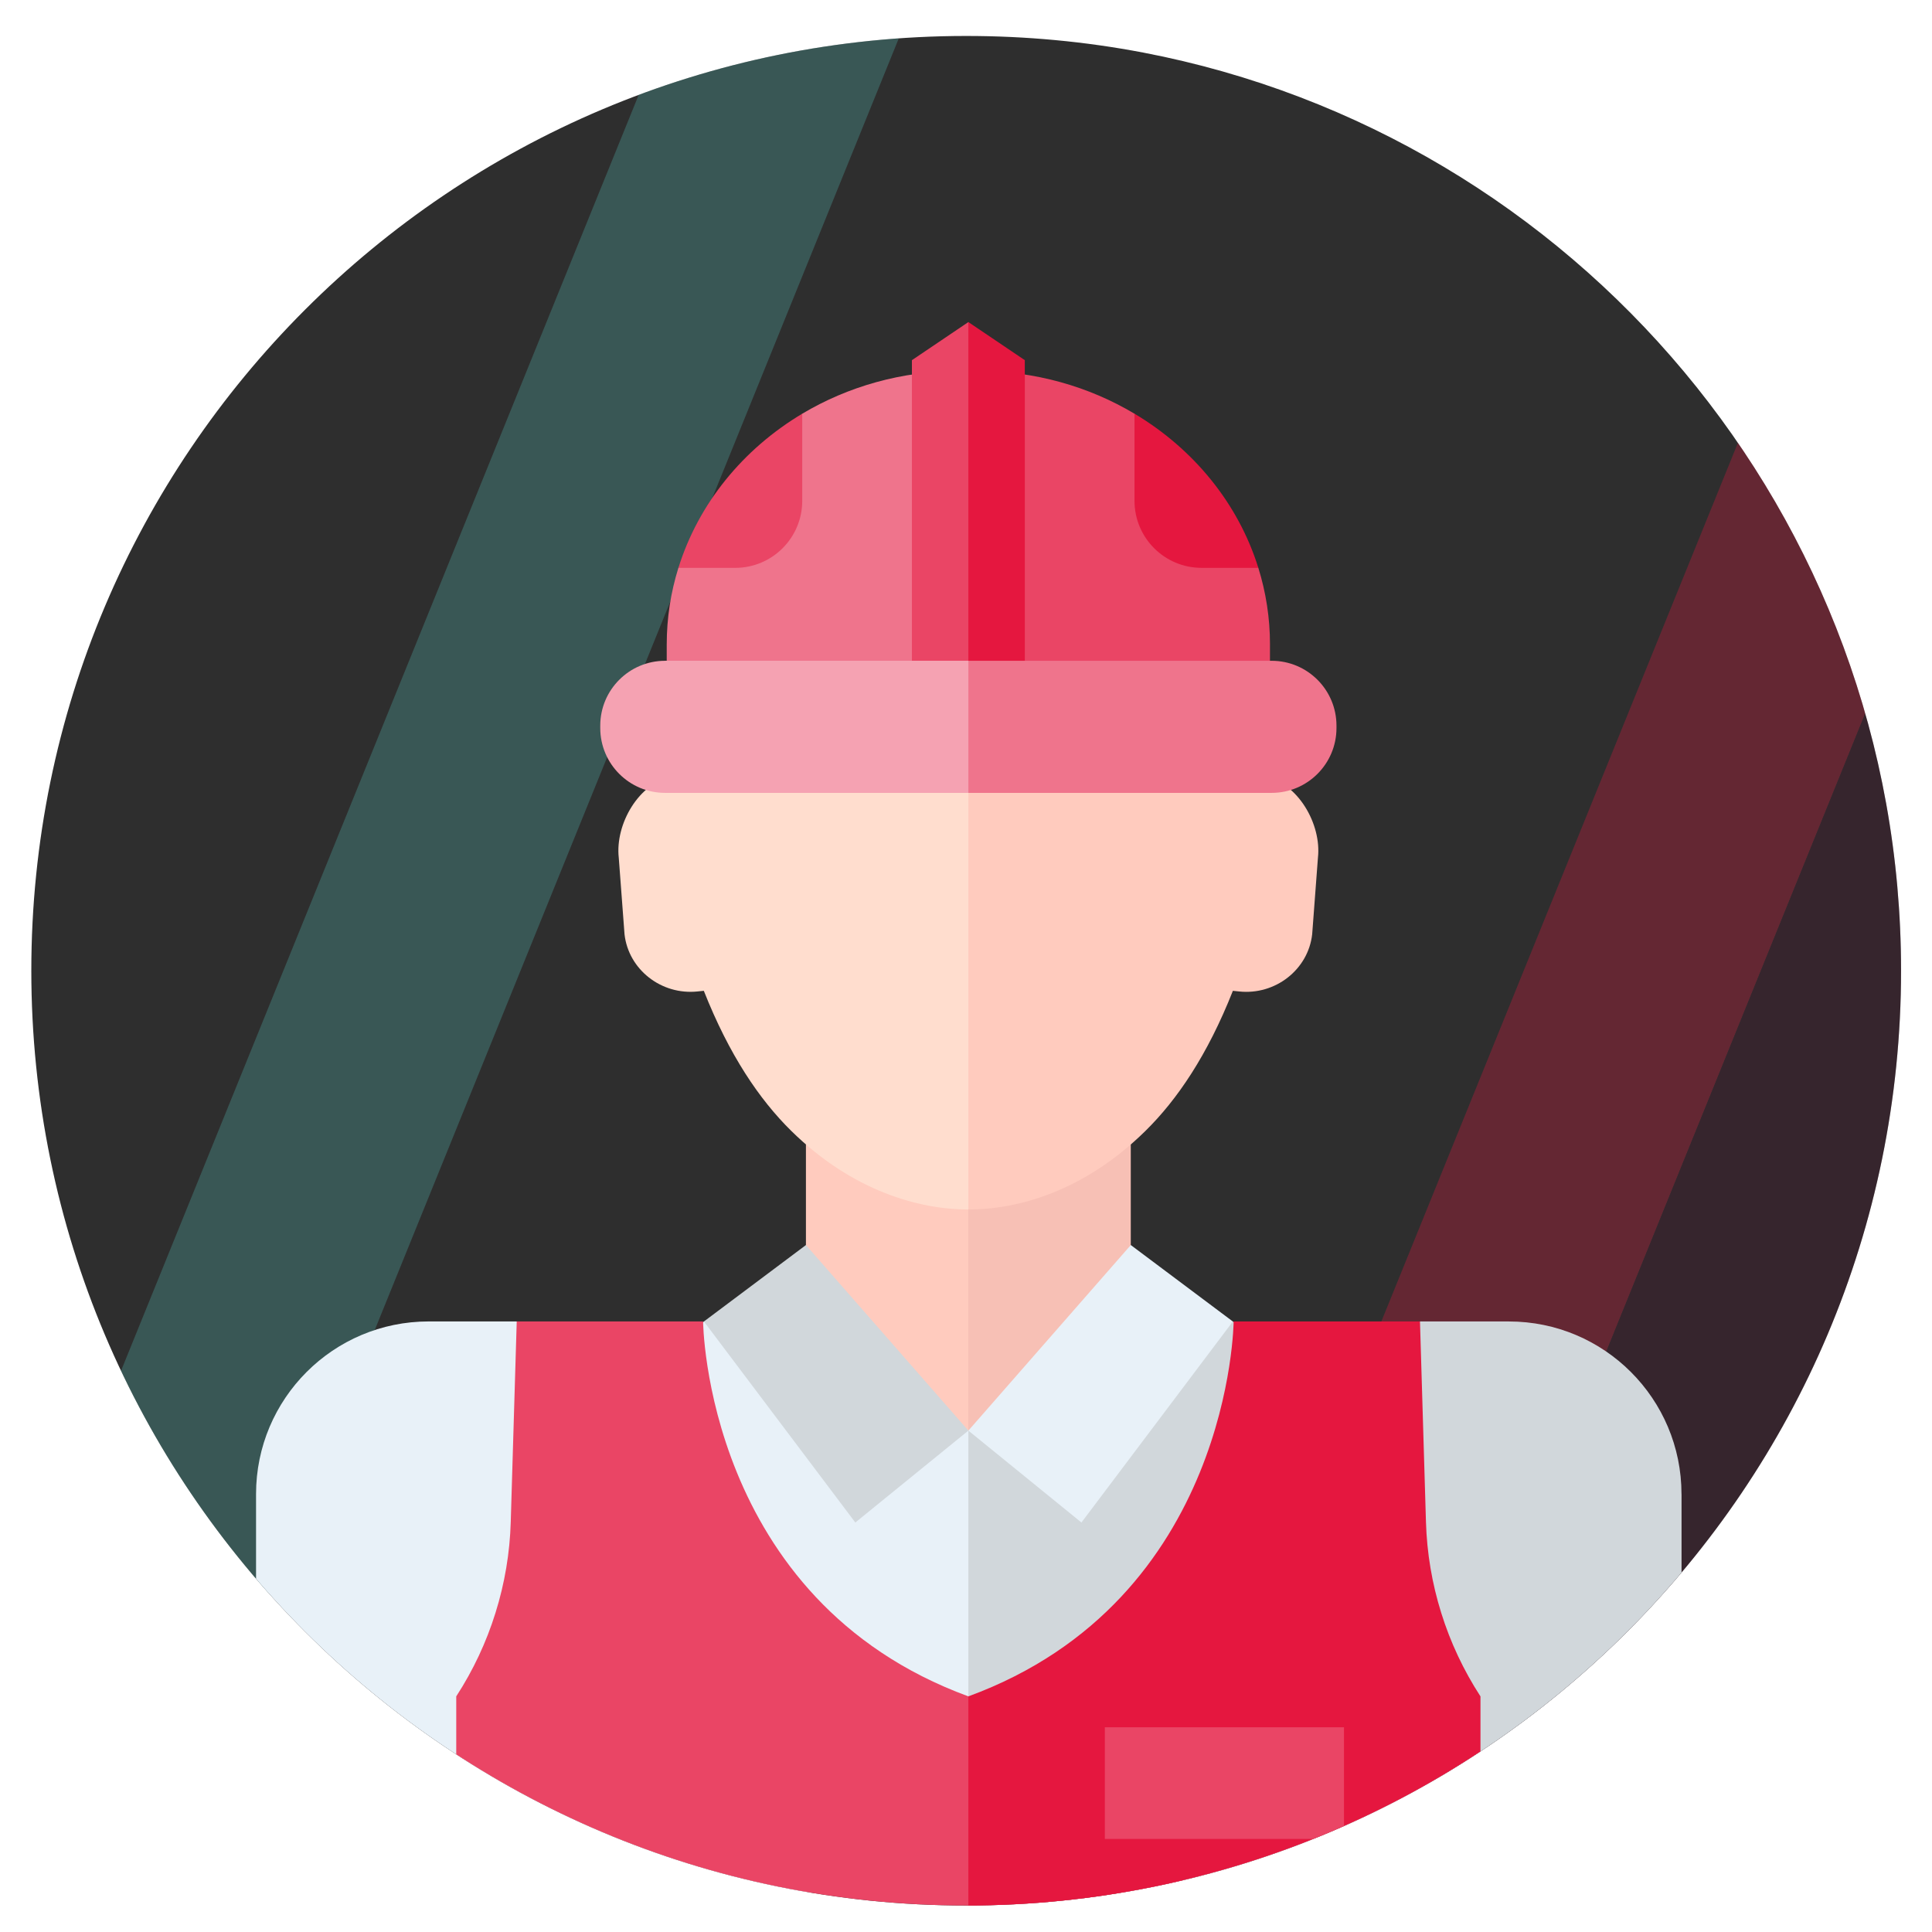 <?xml version="1.0" encoding="UTF-8"?><svg id="Layer_1" xmlns="http://www.w3.org/2000/svg" xmlns:xlink="http://www.w3.org/1999/xlink" viewBox="0 0 1024 1024"><defs><style>.cls-1{fill:none;}.cls-2{clip-path:url(#clippath);}.cls-3{fill:#f7c0b5;}.cls-4{fill:#ffddce;}.cls-5{fill:#f5a2b2;}.cls-6{fill:#ea4565;}.cls-7{fill:#e8f1f8;}.cls-8{fill:#ffcbbe;}.cls-9{fill:#ef748c;}.cls-10{fill:#d1d7db;}.cls-11{fill:#e5173f;}.cls-12{fill:#54b9b3;}.cls-13{fill:#2e2e2e;}.cls-14{fill:#4a122b;}.cls-15{clip-path:url(#clippath-1);}.cls-16{opacity:.3;}</style><clipPath id="clippath"><path class="cls-1" d="M512.1,19.06c31.5,0,62.9,2.9,93.8,8.8,228.8,43.8,401.7,245,401.7,486.6,0,273.6-221.8,495.5-495.5,495.5S16.6,788.16,16.6,514.46,238.4,19.06,512.1,19.06Z"/></clipPath><clipPath id="clippath-1"><path class="cls-1" d="M512.1,19.06c31.5,0,62.9,2.9,93.8,8.8,228.8,43.8,401.7,245,401.7,486.6,0,273.6-221.8,495.5-495.5,495.5S16.6,788.16,16.6,514.46,238.4,19.06,512.1,19.06Z"/></clipPath></defs><path class="cls-13" d="M512.1,19.06c31.5,0,62.9,2.9,93.8,8.8,228.8,43.8,401.7,245,401.7,486.6,0,273.6-221.8,495.5-495.5,495.5S16.6,788.16,16.6,514.46,238.4,19.06,512.1,19.06Z"/><g class="cls-16"><g class="cls-2"><g><polygon class="cls-12" points="376.1 -42.34 -72.9 1064.36 52.8 1064.36 501.8 -42.34 376.1 -42.34"/><g><polygon class="cls-11" points="938.8 191.16 489.7 1297.86 615.4 1297.86 1064.5 191.16 938.8 191.16"/><polygon class="cls-14" points="1064.5 191.16 615.4 1297.86 880.6 1297.86 1329.6 191.16 1064.5 191.16"/></g></g></g></g><g class="cls-15"><g><g><g><path class="cls-8" d="M513.25,925.15l55.82-181.13-55.82-181.14h-86.09v137.53s-54.52,224.74,86.09,224.74h0Z"/><path class="cls-3" d="M513.25,925.15v-362.27h86.09v137.53s-5.66,224.74-86.09,224.74h0Z"/><g><path class="cls-4" d="M513.25,264.38c-68.84,0-150.2,52.25-156.83,147.15-17.8,3.25-30.45,25.28-28.46,43.09l3.05,40.54c2.09,18.71,19.52,32.36,38.72,30.33l3.31-.34c13.45,34.03,29.48,57.66,46.34,74.24,32.5,31.99,67.9,41.66,93.86,41.66l84.69-151.87-84.69-224.8Z"/><path class="cls-8" d="M607.11,599.4c16.86-16.58,32.9-40.21,46.34-74.24l3.31,.34c19.21,2.03,36.63-11.62,38.72-30.33l3.05-40.54c1.99-17.81-10.66-39.84-28.46-43.09-6.62-94.9-87.98-147.15-156.82-147.15v376.68c26.21,0,61.35-9.67,93.85-41.66h0Z"/><path class="cls-9" d="M508.56,196.6c-30.67,0-59.28,8.32-83.36,22.68l-65.64,81.7c-4.02,12.88-6.18,26.51-6.18,40.61v20.83l159.86,32.89h0s64.44-99.35,64.44-99.35l-64.44-99.35h-4.7Z"/><path class="cls-6" d="M673.12,341.58c0-14.1-2.16-27.73-6.18-40.61l-65.64-81.7c-24.07-14.36-52.68-22.68-83.36-22.68h-4.69v198.7l159.86-32.88v-20.83Z"/><path class="cls-6" d="M513.26,170.7l-29.93,20.2v178h29.93l19.11-108.77-19.11-89.42h0Z"/><path class="cls-11" d="M543.17,190.9l-29.92-20.2v198.19h29.92V190.9Z"/></g><g><path class="cls-6" d="M425.2,219.28v46.16c0,19.63-15.91,35.54-35.54,35.54h-30.09c10.62-34.11,34.29-63,65.63-81.7Z"/><path class="cls-11" d="M666.94,300.97h-30.09c-19.63,0-35.54-15.91-35.54-35.54v-46.16c31.34,18.69,55.01,47.59,65.63,81.7Z"/></g></g><g><g><path class="cls-7" d="M636.26,938.9l-123.01,70.77-271.43-22.03c-40.67-28.93-76.52-64.2-106.11-104.35v-91.39c0-50.54,40.96-91.51,91.5-91.51h46.67l53.89,43.61,45.32-43.61h57.66l82.51,57.84,123.01,180.67Z"/><path class="cls-10" d="M891.25,791.91v90.76c-29.68,40.41-65.7,75.9-106.57,104.97l-271.43,22.03v-251.43l140.16-57.84,48.83,30.72,50.37-30.72h47.11c50.54,0,91.51,40.98,91.51,91.51h0Z"/></g><path class="cls-10" d="M427.16,659.9l-54.07,40.51,80.25,106.55,59.92-48.71-86.09-98.35Z"/><path class="cls-7" d="M599.35,659.9l54.08,40.51-80.25,106.55-59.92-48.71,86.09-98.35Z"/><path class="cls-6" d="M634.12,1002.71l-55.52,66.96c-21.35,2.98-43.18,4.52-65.35,4.52-101.16,0-194.84-32.06-271.43-86.55v-88.53c8.97-13.81,15.95-28.69,20.8-44.26,4.87-15.55,7.62-31.77,8.09-48.23l3.17-106.24h98.77s1.03,147.53,140.6,198.72l120.87,103.6Z"/><path class="cls-11" d="M784.68,899.11v88.53c-59.8,42.55-130,71.41-206.08,82.03-12.71,1.78-25.58,3.04-38.6,3.77-8.84,.49-17.78,.75-26.75,.75v-175.08c139.58-51.2,140.6-198.72,140.6-198.72h98.77l3.17,106.24c.48,16.46,3.22,32.68,8.09,48.23,4.85,15.56,11.83,30.45,20.8,44.26h0Z"/><path class="cls-5" d="M352.52,350.23c-18.98,0-34.37,15.39-34.37,34.37v1.27c0,18.98,15.39,34.37,34.37,34.37h160.73l55.82-36.43-55.82-33.59h-160.73Z"/><path class="cls-9" d="M708.36,385.87v-1.27c0-18.98-15.39-34.37-34.37-34.37h-160.73v70.01h160.73c18.98,0,34.37-15.39,34.37-34.37Z"/></g></g><path class="cls-6" d="M585.59,915.49h126.75v59.2h-126.75v-59.2Z"/></g></g></svg>